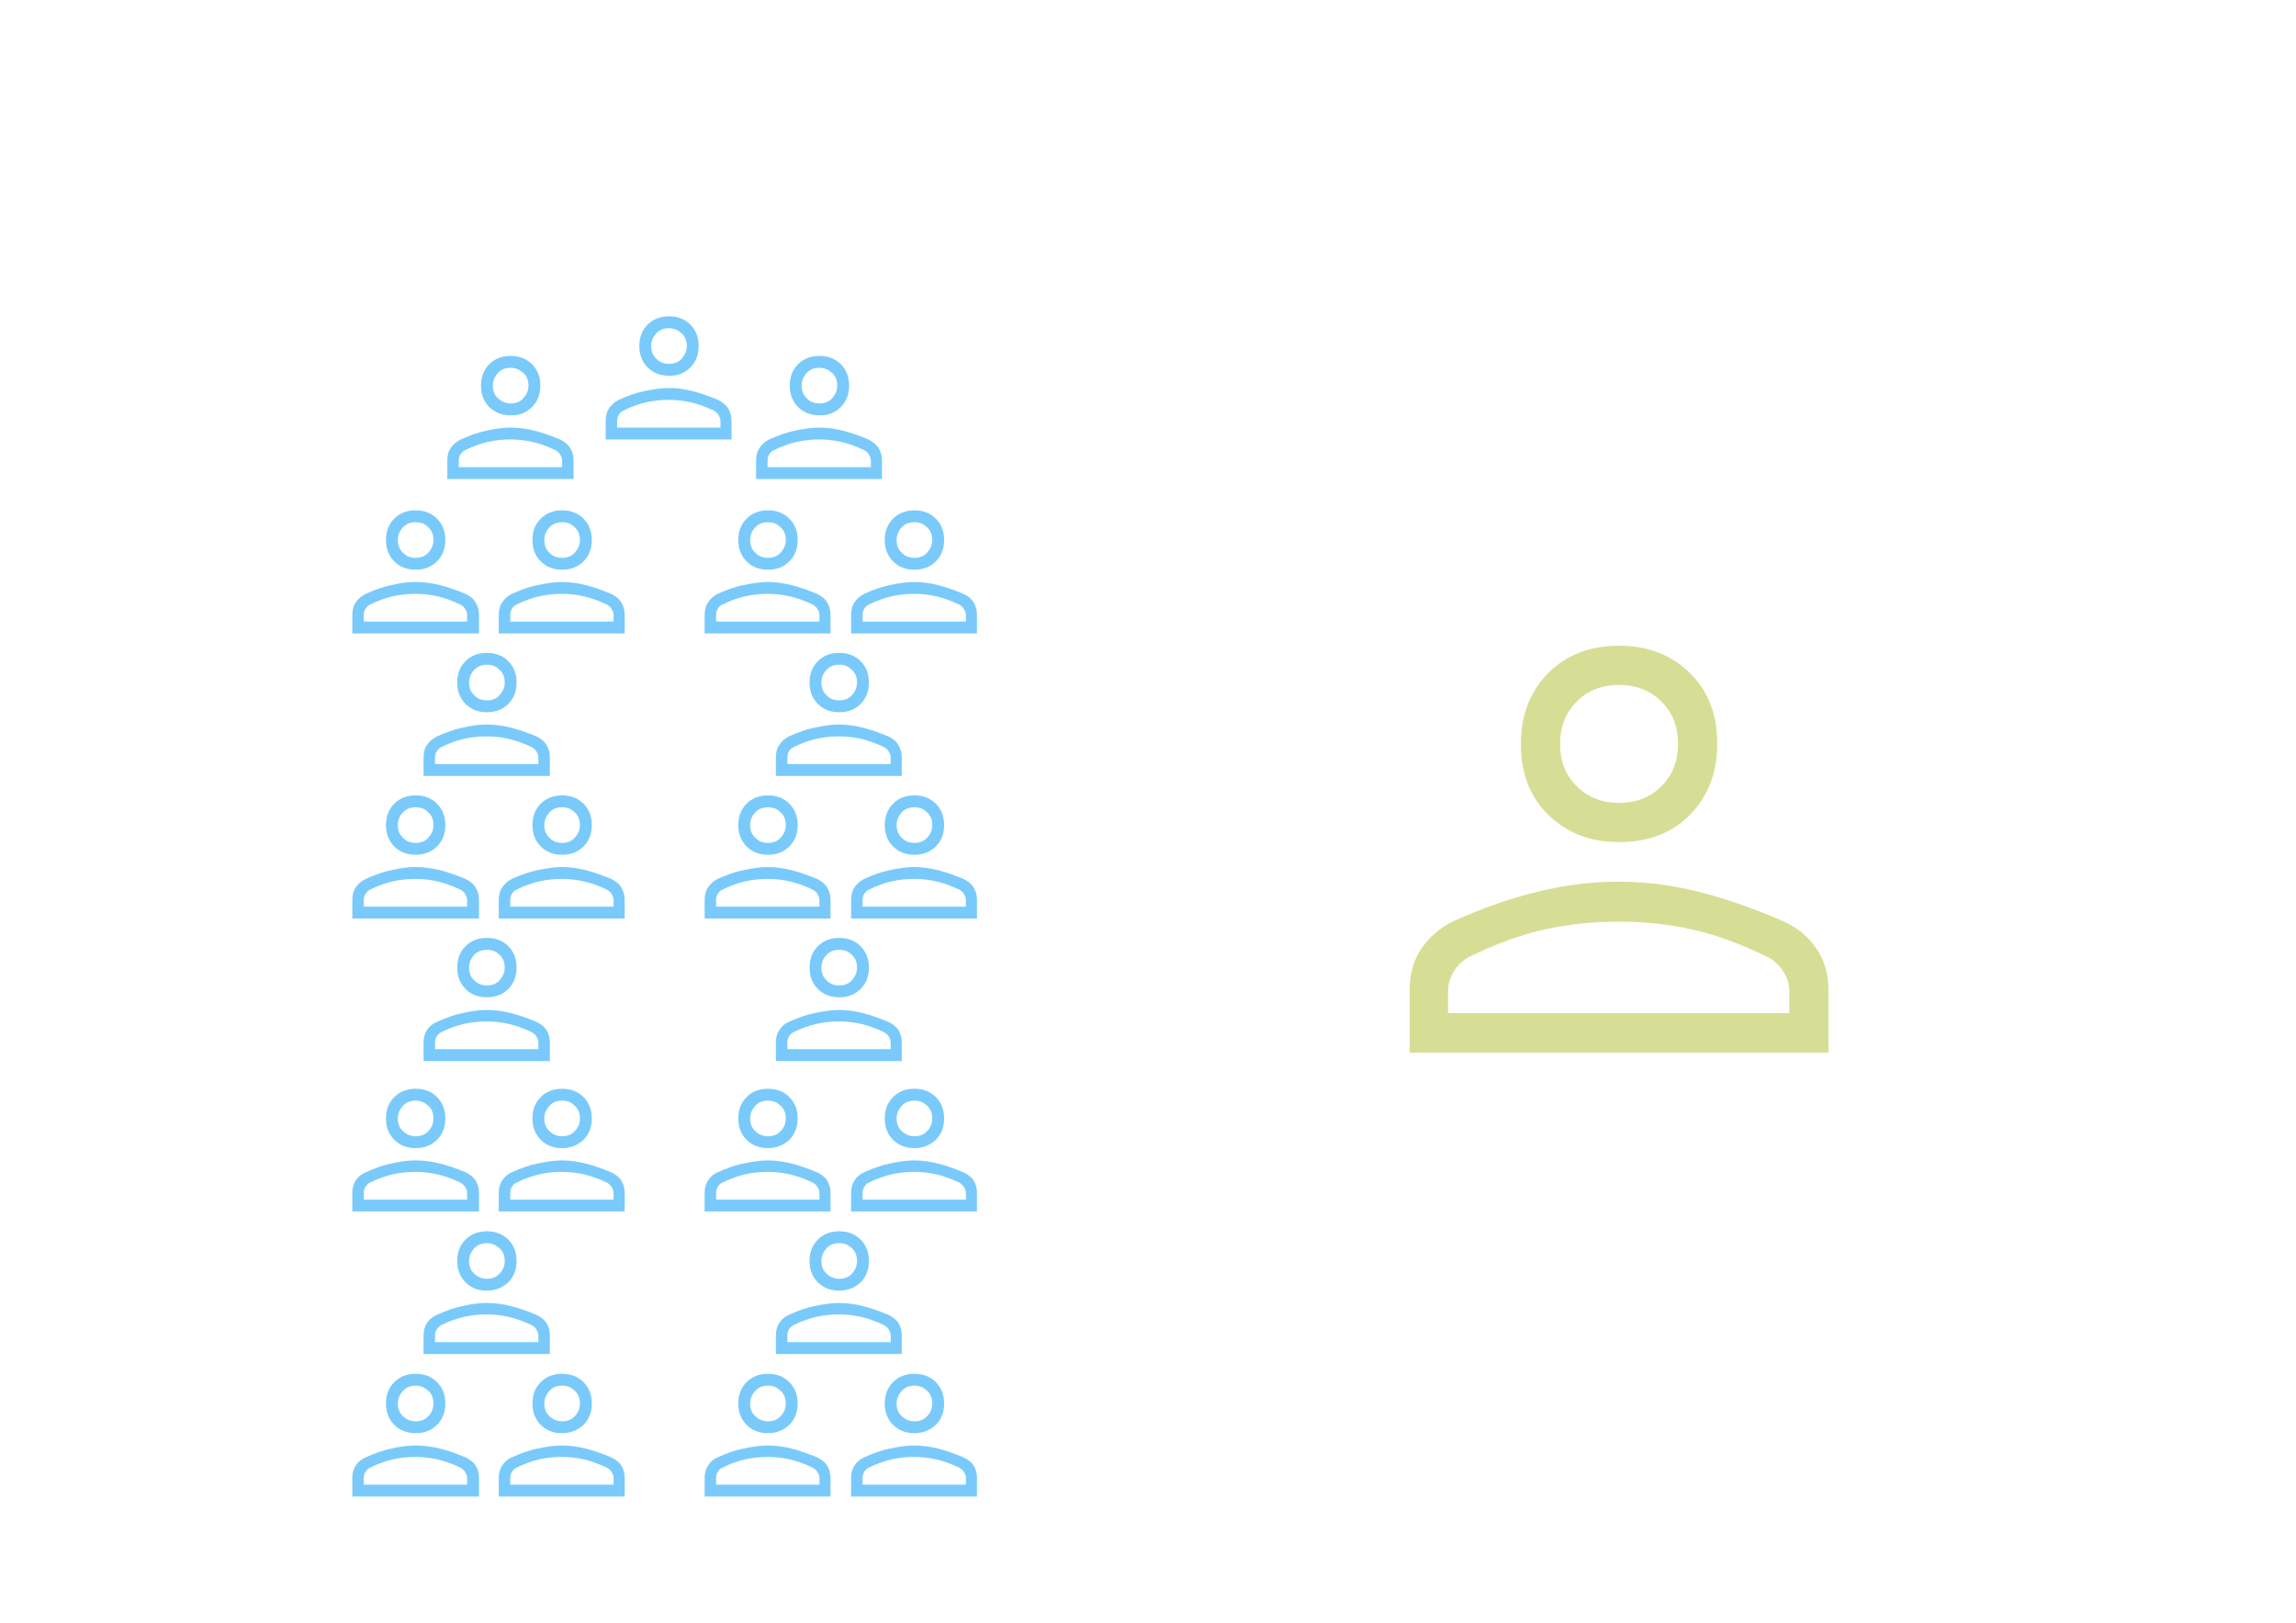 ﻿<?xml version="1.0" encoding="utf-8"?><svg version="1.1" id="Layer_1" xmlns="http://www.w3.org/2000/svg" xmlns:xlink="http://www.w3.org/1999/xlink" x="0px" y="0px" viewBox="0 0 580 410" style="enable-background:new 0 0 580 410;" xml:space="preserve"><style type="text/css">	.st0{display:none;fill:#D6DE96;}	.st1{fill:#79CAFB;}	.st2{fill:#D6DE96;}</style><path class="st0" d="M388.8,223.1c-2.9,0-5.4-1-7.3-3c-2-2-3-4.4-3-7.3s1-5.4,3-7.3c2-2,4.4-3,7.3-3s5.4,1,7.3,3c2,2,3,4.4,3,7.3  s-1,5.4-3,7.3C394.1,222.1,391.7,223.1,388.8,223.1z M437,223.1c-2.9,0-5.4-1-7.3-3s-3-4.4-3-7.3c0-2.9,1-5.4,3-7.3c2-2,4.4-3,7.3-3  s5.4,1,7.3,3c2,2,3,4.4,3,7.3c0,2.9-1,5.4-3,7.3S439.9,223.1,437,223.1z M412.8,269.4c18,0,33.3-6.3,45.9-18.9  c12.6-12.6,18.9-27.9,18.9-45.9c0-3.3-0.3-6.5-0.8-9.7s-1.1-6.1-1.9-8.8c-2.5,0.6-5.3,1.1-8.3,1.3c-3,0.3-6.1,0.4-9.2,0.4  c-12.3,0-24-2.5-35-7.6c-11-5.1-20.4-12.3-28.1-21.7c-4.3,10.3-10.5,19.3-18.6,27c-8.1,7.7-17.3,13.6-27.7,17.8v1.3  c0,18,6.3,33.3,18.9,45.9C379.4,263.1,394.7,269.4,412.8,269.4z M412.8,280.8c-10.5,0-20.4-2-29.7-6c-9.3-4-17.3-9.4-24.2-16.3  c-6.9-6.9-12.3-14.9-16.3-24.2c-4-9.3-6-19.2-6-29.7s2-20.4,6-29.7c4-9.3,9.4-17.3,16.3-24.2c6.9-6.9,14.9-12.3,24.2-16.3  c9.3-4,19.2-6,29.7-6c10.5,0,20.4,2,29.7,6c9.3,4,17.3,9.4,24.2,16.3c6.9,6.9,12.3,14.9,16.3,24.2c4,9.3,6,19.2,6,29.7  s-2,20.4-6,29.7c-4,9.3-9.4,17.3-16.3,24.2c-6.9,6.9-14.9,12.3-24.2,16.3C433.2,278.8,423.3,280.8,412.8,280.8z M395.2,142.3  c11.2,13.1,21.5,22,31,26.9c9.5,4.8,19.8,7.2,31.1,7.2c3,0,5.5-0.1,7.2-0.2c1.8-0.1,3.7-0.5,5.9-1.1c-5.7-10.3-13.5-18.7-23.3-25.3  c-9.8-6.6-21.3-9.9-34.4-9.9c-3.4,0-6.7,0.3-9.7,0.8C400,141.1,397.4,141.7,395.2,142.3z M349.7,189.7c6.1-2.3,13-7.5,20.9-15.5  s13.4-17.8,16.7-29.2c-11,5-19.4,11.3-25,19S352.4,180.2,349.7,189.7z" /><path class="st1" d="M105,143.9c-2.2,0-4-0.7-5.4-2.1c-1.4-1.4-2.1-3.2-2.1-5.4s0.7-4,2.1-5.4c1.4-1.4,3.2-2.1,5.4-2.1  s4,0.7,5.4,2.1c1.4,1.4,2.1,3.2,2.1,5.4s-0.7,4-2.1,5.4C109,143.2,107.2,143.9,105,143.9z M89,160v-4.7c0-1.3,0.3-2.4,0.9-3.2  c0.6-0.9,1.5-1.6,2.5-2.1c2.2-1,4.4-1.8,6.4-2.2c2.1-0.5,4.1-0.8,6.2-0.8s4.1,0.3,6.2,0.8c2,0.5,4.2,1.3,6.4,2.2  c1,0.5,1.9,1.1,2.5,2.1c0.6,0.9,0.9,2,0.9,3.2v4.7H89z M92,157h26v-1.7c0-0.5-0.2-1-0.5-1.5c-0.3-0.5-0.7-0.8-1.2-1.1  c-2.1-1-4.1-1.7-5.9-2.1c-1.8-0.4-3.6-0.6-5.5-0.6s-3.8,0.2-5.6,0.6c-1.8,0.4-3.8,1.1-5.8,2.1c-0.5,0.2-0.8,0.6-1.2,1.1  c-0.3,0.5-0.4,1-0.4,1.5V157z M105,140.9c1.3,0,2.4-0.4,3.2-1.3c0.8-0.9,1.3-1.9,1.3-3.2s-0.4-2.4-1.3-3.2c-0.8-0.9-1.9-1.3-3.2-1.3  s-2.4,0.4-3.2,1.3c-0.8,0.8-1.3,1.9-1.3,3.2s0.4,2.4,1.3,3.2C102.6,140.5,103.7,140.9,105,140.9z" /><path class="st1" d="M142,143.9c-2.2,0-4-0.7-5.4-2.1c-1.4-1.4-2.1-3.2-2.1-5.4s0.7-4,2.1-5.4c1.4-1.4,3.2-2.1,5.4-2.1  s4,0.7,5.4,2.1c1.4,1.4,2.1,3.2,2.1,5.4s-0.7,4-2.1,5.4C146,143.2,144.2,143.9,142,143.9z M126,160v-4.7c0-1.3,0.3-2.4,0.9-3.2  c0.6-0.9,1.4-1.6,2.4-2.1c2.2-1,4.4-1.8,6.4-2.2s4.1-0.8,6.2-0.8s4.1,0.3,6.1,0.8c2,0.5,4.2,1.3,6.4,2.2c1,0.5,1.9,1.1,2.5,2.1  c0.6,0.9,0.9,2,0.9,3.2v4.7H126z M129,157h26v-1.7c0-0.5-0.2-1-0.5-1.5c-0.3-0.5-0.7-0.8-1.2-1.1c-2.1-1-4.1-1.7-5.9-2.1  s-3.6-0.6-5.5-0.6s-3.8,0.2-5.6,0.6s-3.8,1.1-5.8,2.1c-0.5,0.2-0.9,0.6-1.2,1.1c-0.3,0.5-0.4,1-0.4,1.5V157z M142,140.9  c1.3,0,2.4-0.4,3.2-1.3c0.8-0.9,1.3-1.9,1.3-3.2s-0.4-2.4-1.3-3.2c-0.9-0.9-1.9-1.3-3.2-1.3s-2.4,0.4-3.2,1.3  c-0.8,0.8-1.3,1.9-1.3,3.2s0.4,2.4,1.3,3.2C139.6,140.5,140.7,140.9,142,140.9z" /><path class="st1" d="M129,104.9c-2.2,0-4-0.7-5.4-2.1s-2.1-3.2-2.1-5.4c0-2.2,0.7-4,2.1-5.4c1.4-1.4,3.2-2.1,5.4-2.1s4,0.7,5.4,2.1  c1.4,1.4,2.1,3.2,2.1,5.4c0,2.2-0.7,4-2.1,5.4C133,104.2,131.2,105,129,104.9z M113,121v-4.7c0-1.3,0.3-2.4,0.9-3.2  c0.6-0.9,1.5-1.6,2.5-2.1c2.2-1,4.4-1.8,6.4-2.2c2.1-0.5,4.1-0.8,6.2-0.8s4.1,0.3,6.1,0.8c2,0.5,4.2,1.3,6.4,2.2  c1,0.5,1.9,1.2,2.5,2.1c0.6,0.9,0.9,2,0.9,3.2v4.7H113z M116,118h26v-1.7c0-0.5-0.2-1-0.5-1.5c-0.3-0.5-0.7-0.8-1.2-1.1  c-2.1-1-4.1-1.7-5.9-2.1s-3.6-0.6-5.5-0.6c-1.9,0-3.8,0.2-5.6,0.6c-1.8,0.4-3.8,1.1-5.8,2.1c-0.5,0.2-0.8,0.6-1.2,1.1  c-0.3,0.5-0.4,1-0.4,1.5V118z M129,101.9c1.3,0,2.4-0.4,3.2-1.3c0.8-0.9,1.3-1.9,1.3-3.2c0-1.3-0.4-2.4-1.3-3.2  c-0.9-0.8-1.9-1.3-3.2-1.3s-2.4,0.4-3.2,1.3s-1.3,1.9-1.3,3.2c0,1.3,0.4,2.4,1.3,3.2S127.7,101.9,129,101.9z" /><path class="st1" d="M123,179.9c-2.2,0-4-0.7-5.4-2.1c-1.4-1.4-2.1-3.2-2.1-5.4s0.7-4,2.1-5.4c1.4-1.4,3.2-2.1,5.4-2.1  s4,0.7,5.4,2.1c1.4,1.4,2.1,3.2,2.1,5.4s-0.7,4-2.1,5.4C127,179.2,125.2,179.9,123,179.9z M107,196v-4.7c0-1.3,0.3-2.4,0.9-3.2  c0.6-0.9,1.5-1.6,2.5-2.1c2.2-1,4.4-1.8,6.4-2.2c2.1-0.5,4.1-0.8,6.2-0.8s4.1,0.3,6.1,0.8c2,0.5,4.2,1.3,6.4,2.2  c1,0.5,1.9,1.1,2.5,2.1c0.6,0.9,0.9,2,0.9,3.2v4.7H107z M110,193h26v-1.7c0-0.5-0.2-1-0.5-1.5c-0.3-0.5-0.7-0.8-1.2-1.1  c-2.1-1-4.1-1.7-5.9-2.1s-3.6-0.6-5.5-0.6s-3.8,0.2-5.6,0.6c-1.8,0.4-3.8,1.1-5.8,2.1c-0.5,0.2-0.8,0.6-1.2,1.1  c-0.3,0.5-0.4,1-0.4,1.5V193z M123,176.9c1.3,0,2.4-0.4,3.2-1.3c0.8-0.9,1.3-1.9,1.3-3.2s-0.4-2.4-1.3-3.2c-0.8-0.9-1.9-1.3-3.2-1.3  s-2.4,0.4-3.2,1.3c-0.8,0.8-1.3,1.9-1.3,3.2s0.4,2.4,1.3,3.2C120.6,176.5,121.7,176.9,123,176.9z" /><path class="st1" d="M105,215.9c-2.2,0-4-0.7-5.4-2.1c-1.4-1.4-2.1-3.2-2.1-5.4s0.7-4,2.1-5.4c1.4-1.4,3.2-2.1,5.4-2.1  s4,0.7,5.4,2.1c1.4,1.4,2.1,3.2,2.1,5.4s-0.7,4-2.1,5.4C109,215.2,107.2,215.9,105,215.9z M89,232v-4.7c0-1.3,0.3-2.4,0.9-3.2  c0.6-0.9,1.5-1.6,2.5-2.1c2.2-1,4.4-1.8,6.4-2.2c2.1-0.5,4.1-0.8,6.2-0.8s4.1,0.3,6.2,0.8c2,0.5,4.2,1.3,6.4,2.2  c1,0.5,1.9,1.1,2.5,2.1c0.6,0.9,0.9,2,0.9,3.2v4.7H89z M92,229h26v-1.7c0-0.5-0.2-1-0.5-1.5c-0.3-0.5-0.7-0.8-1.2-1.1  c-2.1-1-4.1-1.7-5.9-2.1c-1.8-0.4-3.6-0.6-5.5-0.6s-3.8,0.2-5.6,0.6c-1.8,0.4-3.8,1.1-5.8,2.1c-0.5,0.2-0.8,0.6-1.2,1.1  c-0.3,0.5-0.4,1-0.4,1.5V229z M105,212.9c1.3,0,2.4-0.4,3.2-1.3c0.8-0.9,1.3-1.9,1.3-3.2s-0.4-2.4-1.3-3.2c-0.8-0.9-1.9-1.3-3.2-1.3  s-2.4,0.4-3.2,1.3c-0.8,0.8-1.3,1.9-1.3,3.2s0.4,2.4,1.3,3.2C102.6,212.5,103.7,212.9,105,212.9z" /><path class="st1" d="M142,215.9c-2.2,0-4-0.7-5.4-2.1c-1.4-1.4-2.1-3.2-2.1-5.4s0.7-4,2.1-5.4c1.4-1.4,3.2-2.1,5.4-2.1  s4,0.7,5.4,2.1c1.4,1.4,2.1,3.2,2.1,5.4s-0.7,4-2.1,5.4C146,215.2,144.2,215.9,142,215.9z M126,232v-4.7c0-1.3,0.3-2.4,0.9-3.2  c0.6-0.9,1.4-1.6,2.4-2.1c2.2-1,4.4-1.8,6.4-2.2s4.1-0.8,6.2-0.8s4.1,0.3,6.1,0.8c2,0.5,4.2,1.3,6.4,2.2c1,0.5,1.9,1.1,2.5,2.1  c0.6,0.9,0.9,2,0.9,3.2v4.7H126z M129,229h26v-1.7c0-0.5-0.2-1-0.5-1.5c-0.3-0.5-0.7-0.8-1.2-1.1c-2.1-1-4.1-1.7-5.9-2.1  s-3.6-0.6-5.5-0.6s-3.8,0.2-5.6,0.6s-3.8,1.1-5.8,2.1c-0.5,0.2-0.9,0.6-1.2,1.1c-0.3,0.5-0.4,1-0.4,1.5V229z M142,212.9  c1.3,0,2.4-0.4,3.2-1.3c0.8-0.9,1.3-1.9,1.3-3.2s-0.4-2.4-1.3-3.2c-0.9-0.9-1.9-1.3-3.2-1.3s-2.4,0.4-3.2,1.3  c-0.8,0.8-1.3,1.9-1.3,3.2s0.4,2.4,1.3,3.2C139.6,212.5,140.7,212.9,142,212.9z" /><path class="st1" d="M123,251.9c-2.2,0-4-0.7-5.4-2.1c-1.4-1.4-2.1-3.2-2.1-5.4s0.7-4,2.1-5.4c1.4-1.4,3.2-2.1,5.4-2.1  s4,0.7,5.4,2.1c1.4,1.4,2.1,3.2,2.1,5.4s-0.7,4-2.1,5.4C127,251.2,125.2,251.9,123,251.9z M107,268v-4.7c0-1.3,0.3-2.3,0.9-3.2  c0.6-0.9,1.5-1.6,2.5-2c2.2-1,4.4-1.8,6.4-2.2c2.1-0.5,4.1-0.8,6.2-0.8s4.1,0.3,6.1,0.8c2,0.5,4.2,1.3,6.4,2.2c1,0.5,1.9,1.1,2.5,2  c0.6,0.9,0.9,2,0.9,3.2v4.7H107z M110,265h26v-1.7c0-0.5-0.2-1-0.5-1.5c-0.3-0.5-0.7-0.8-1.2-1.1c-2.1-1-4.1-1.7-5.9-2.1  c-1.8-0.4-3.6-0.6-5.5-0.6s-3.8,0.2-5.6,0.6c-1.8,0.4-3.8,1.1-5.8,2.1c-0.5,0.2-0.8,0.6-1.2,1.1c-0.3,0.5-0.4,1-0.4,1.5V265z   M123,248.9c1.3,0,2.4-0.4,3.2-1.3c0.8-0.9,1.3-1.9,1.3-3.2s-0.4-2.4-1.3-3.2c-0.8-0.9-1.9-1.3-3.2-1.3s-2.4,0.4-3.2,1.3  c-0.8,0.8-1.3,1.9-1.3,3.2s0.4,2.4,1.3,3.2C120.6,248.5,121.7,248.9,123,248.9z" /><path class="st1" d="M105,290c-2.2,0-4-0.7-5.4-2.1s-2.1-3.2-2.1-5.4c0-2.2,0.7-4,2.1-5.4c1.4-1.4,3.2-2.1,5.4-2.1s4,0.7,5.4,2.1  c1.4,1.4,2.1,3.2,2.1,5.4c0,2.2-0.7,4-2.1,5.4S107.2,290,105,290z M89,306v-4.7c0-1.3,0.3-2.3,0.9-3.2c0.6-0.9,1.5-1.6,2.5-2  c2.2-1,4.4-1.8,6.4-2.2c2.1-0.5,4.1-0.8,6.2-0.8s4.1,0.3,6.2,0.8s4.2,1.3,6.4,2.2c1,0.5,1.9,1.1,2.5,2c0.6,0.9,0.9,2,0.9,3.2v4.7H89  z M92,303h26v-1.7c0-0.5-0.2-1-0.5-1.5s-0.7-0.8-1.2-1.1c-2.1-1-4.1-1.7-5.9-2.1c-1.8-0.4-3.6-0.6-5.5-0.6s-3.8,0.2-5.6,0.6  c-1.8,0.4-3.8,1.1-5.8,2.1c-0.5,0.2-0.8,0.6-1.2,1.1c-0.3,0.5-0.4,1-0.4,1.5V303z M105,287c1.3,0,2.4-0.4,3.2-1.3  c0.8-0.8,1.3-1.9,1.3-3.2c0-1.3-0.4-2.4-1.3-3.2s-1.9-1.3-3.2-1.3s-2.4,0.4-3.2,1.3s-1.3,1.9-1.3,3.2c0,1.3,0.4,2.4,1.3,3.2  C102.6,286.5,103.7,287,105,287z" /><path class="st1" d="M142,290c-2.2,0-4-0.7-5.4-2.1c-1.4-1.4-2.1-3.2-2.1-5.4c0-2.2,0.7-4,2.1-5.4c1.4-1.4,3.2-2.1,5.4-2.1  s4,0.7,5.4,2.1c1.4,1.4,2.1,3.2,2.1,5.4c0,2.2-0.7,4-2.1,5.4C146,289.2,144.2,290,142,290z M126,306v-4.7c0-1.3,0.3-2.3,0.9-3.2  c0.6-0.9,1.4-1.6,2.4-2c2.2-1,4.4-1.8,6.4-2.2s4.1-0.8,6.2-0.8s4.1,0.3,6.1,0.8c2,0.5,4.2,1.3,6.4,2.2c1,0.5,1.9,1.1,2.5,2  c0.6,0.9,0.9,2,0.9,3.2v4.7H126z M129,303h26v-1.7c0-0.5-0.2-1-0.5-1.5c-0.3-0.5-0.7-0.8-1.2-1.1c-2.1-1-4.1-1.7-5.9-2.1  c-1.8-0.4-3.6-0.6-5.5-0.6s-3.8,0.2-5.6,0.6c-1.8,0.4-3.8,1.1-5.8,2.1c-0.5,0.2-0.9,0.6-1.2,1.1s-0.4,1-0.4,1.5V303z M142,287  c1.3,0,2.4-0.4,3.2-1.3c0.8-0.8,1.3-1.9,1.3-3.2c0-1.3-0.4-2.4-1.3-3.2c-0.9-0.9-1.9-1.3-3.2-1.3s-2.4,0.4-3.2,1.3  c-0.8,0.9-1.3,1.9-1.3,3.2c0,1.3,0.4,2.4,1.3,3.2C139.6,286.5,140.7,287,142,287z" /><path class="st1" d="M123,326c-2.2,0-4-0.7-5.4-2.1s-2.1-3.2-2.1-5.4c0-2.2,0.7-4,2.1-5.4c1.4-1.4,3.2-2.1,5.4-2.1s4,0.7,5.4,2.1  c1.4,1.4,2.1,3.2,2.1,5.4c0,2.2-0.7,4-2.1,5.4C127,325.2,125.2,326,123,326z M107,342v-4.7c0-1.3,0.3-2.3,0.9-3.2  c0.6-0.9,1.5-1.6,2.5-2c2.2-1,4.4-1.8,6.4-2.2c2.1-0.5,4.1-0.8,6.2-0.8s4.1,0.3,6.1,0.8c2,0.5,4.2,1.3,6.4,2.2c1,0.5,1.9,1.1,2.5,2  c0.6,0.9,0.9,2,0.9,3.2v4.7H107z M110,339h26v-1.7c0-0.5-0.2-1-0.5-1.5c-0.3-0.5-0.7-0.8-1.2-1.1c-2.1-1-4.1-1.7-5.9-2.1  c-1.8-0.4-3.6-0.6-5.5-0.6s-3.8,0.2-5.6,0.6c-1.8,0.4-3.8,1.1-5.8,2.1c-0.5,0.2-0.8,0.6-1.2,1.1c-0.3,0.5-0.4,1-0.4,1.5V339z   M123,323c1.3,0,2.4-0.4,3.2-1.3c0.8-0.8,1.3-1.9,1.3-3.2c0-1.3-0.4-2.4-1.3-3.2s-1.9-1.3-3.2-1.3s-2.4,0.4-3.2,1.3  s-1.3,1.9-1.3,3.2c0,1.3,0.4,2.4,1.3,3.2C120.6,322.5,121.7,323,123,323z" /><path class="st1" d="M105,362c-2.2,0-4-0.7-5.4-2.1s-2.1-3.2-2.1-5.4c0-2.2,0.7-4,2.1-5.4c1.4-1.4,3.2-2.1,5.4-2.1s4,0.7,5.4,2.1  c1.4,1.4,2.1,3.2,2.1,5.4c0,2.2-0.7,4-2.1,5.4S107.2,362,105,362z M89,378v-4.7c0-1.3,0.3-2.3,0.9-3.2c0.6-0.9,1.5-1.6,2.5-2  c2.2-1,4.4-1.8,6.4-2.2c2.1-0.5,4.1-0.8,6.2-0.8s4.1,0.3,6.2,0.8s4.2,1.3,6.4,2.2c1,0.5,1.9,1.1,2.5,2c0.6,0.9,0.9,2,0.9,3.2v4.7H89  z M92,375h26v-1.7c0-0.5-0.2-1-0.5-1.5s-0.7-0.8-1.2-1.1c-2.1-1-4.1-1.7-5.9-2.1c-1.8-0.4-3.6-0.6-5.5-0.6s-3.8,0.2-5.6,0.6  c-1.8,0.4-3.8,1.1-5.8,2.1c-0.5,0.2-0.8,0.6-1.2,1.1c-0.3,0.5-0.4,1-0.4,1.5V375z M105,359c1.3,0,2.4-0.4,3.2-1.3  c0.8-0.8,1.3-1.9,1.3-3.2c0-1.3-0.4-2.4-1.3-3.2s-1.9-1.3-3.2-1.3s-2.4,0.4-3.2,1.3s-1.3,1.9-1.3,3.2c0,1.3,0.4,2.4,1.3,3.2  C102.6,358.5,103.7,359,105,359z" /><path class="st1" d="M142,362c-2.2,0-4-0.7-5.4-2.1c-1.4-1.4-2.1-3.2-2.1-5.4c0-2.2,0.7-4,2.1-5.4c1.4-1.4,3.2-2.1,5.4-2.1  s4,0.7,5.4,2.1c1.4,1.4,2.1,3.2,2.1,5.4c0,2.2-0.7,4-2.1,5.4C146,361.2,144.2,362,142,362z M126,378v-4.7c0-1.3,0.3-2.3,0.9-3.2  c0.6-0.9,1.4-1.6,2.4-2c2.2-1,4.4-1.8,6.4-2.2s4.1-0.8,6.2-0.8s4.1,0.3,6.1,0.8c2,0.5,4.2,1.3,6.4,2.2c1,0.5,1.9,1.1,2.5,2  c0.6,0.9,0.9,2,0.9,3.2v4.7H126z M129,375h26v-1.7c0-0.5-0.2-1-0.5-1.5c-0.3-0.5-0.7-0.8-1.2-1.1c-2.1-1-4.1-1.7-5.9-2.1  c-1.8-0.4-3.6-0.6-5.5-0.6s-3.8,0.2-5.6,0.6c-1.8,0.4-3.8,1.1-5.8,2.1c-0.5,0.2-0.9,0.6-1.2,1.1s-0.4,1-0.4,1.5V375z M142,359  c1.3,0,2.4-0.4,3.2-1.3c0.8-0.8,1.3-1.9,1.3-3.2c0-1.3-0.4-2.4-1.3-3.2c-0.9-0.9-1.9-1.3-3.2-1.3s-2.4,0.4-3.2,1.3  c-0.8,0.9-1.3,1.9-1.3,3.2c0,1.3,0.4,2.4,1.3,3.2C139.6,358.5,140.7,359,142,359z" /><path class="st1" d="M194,143.9c-2.2,0-4-0.7-5.4-2.1c-1.4-1.4-2.1-3.2-2.1-5.4s0.7-4,2.1-5.4c1.4-1.4,3.2-2.1,5.4-2.1  s4,0.7,5.4,2.1c1.4,1.4,2.1,3.2,2.1,5.4s-0.7,4-2.1,5.4C198,143.2,196.2,143.9,194,143.9z M178,160v-4.7c0-1.3,0.3-2.4,0.9-3.2  c0.6-0.9,1.4-1.6,2.4-2.1c2.2-1,4.4-1.8,6.4-2.2s4.1-0.8,6.2-0.8s4.1,0.3,6.1,0.8c2,0.5,4.2,1.3,6.4,2.2c1,0.5,1.9,1.1,2.5,2.1  c0.6,0.9,0.9,2,0.9,3.2v4.7H178z M181,157h26v-1.7c0-0.5-0.2-1-0.5-1.5c-0.3-0.5-0.7-0.8-1.2-1.1c-2.1-1-4.1-1.7-5.9-2.1  s-3.6-0.6-5.5-0.6s-3.8,0.2-5.6,0.6s-3.8,1.1-5.8,2.1c-0.5,0.2-0.9,0.6-1.2,1.1c-0.3,0.5-0.4,1-0.4,1.5V157z M194,140.9  c1.3,0,2.4-0.4,3.2-1.3c0.8-0.9,1.3-1.9,1.3-3.2s-0.4-2.4-1.3-3.2c-0.9-0.9-1.9-1.3-3.2-1.3s-2.4,0.4-3.2,1.3  c-0.8,0.8-1.3,1.9-1.3,3.2s0.4,2.4,1.3,3.2C191.6,140.5,192.7,140.9,194,140.9z" /><path class="st1" d="M231,143.9c-2.2,0-4-0.7-5.4-2.1c-1.4-1.4-2.1-3.2-2.1-5.4s0.7-4,2.1-5.4c1.4-1.4,3.2-2.1,5.4-2.1  s4,0.7,5.4,2.1c1.4,1.4,2.1,3.2,2.1,5.4s-0.7,4-2.1,5.4C235,143.2,233.2,143.9,231,143.9z M215,160v-4.7c0-1.3,0.3-2.4,0.9-3.2  c0.6-0.9,1.4-1.6,2.4-2.1c2.2-1,4.4-1.8,6.4-2.2s4.1-0.8,6.2-0.8s4.1,0.3,6.1,0.8c2,0.5,4.2,1.3,6.4,2.2c1,0.5,1.9,1.1,2.5,2.1  c0.6,0.9,0.9,2,0.9,3.2v4.7H215z M218,157h26v-1.7c0-0.5-0.2-1-0.5-1.5c-0.3-0.5-0.7-0.8-1.2-1.1c-2.1-1-4.1-1.7-5.9-2.1  s-3.6-0.6-5.5-0.6s-3.8,0.2-5.6,0.6s-3.8,1.1-5.8,2.1c-0.5,0.2-0.9,0.6-1.2,1.1c-0.3,0.5-0.4,1-0.4,1.5V157z M231,140.9  c1.3,0,2.4-0.4,3.2-1.3c0.8-0.9,1.3-1.9,1.3-3.2s-0.4-2.4-1.3-3.2c-0.9-0.9-1.9-1.3-3.2-1.3s-2.4,0.4-3.2,1.3  c-0.8,0.8-1.3,1.9-1.3,3.2s0.4,2.4,1.3,3.2C228.6,140.5,229.7,140.9,231,140.9z" /><path class="st1" d="M169,94.9c-2.2,0-4-0.7-5.4-2.1c-1.4-1.4-2.1-3.2-2.1-5.4c0-2.2,0.7-4,2.1-5.4c1.4-1.4,3.2-2.1,5.4-2.1  s4,0.7,5.4,2.1c1.4,1.4,2.1,3.2,2.1,5.4c0,2.2-0.7,4-2.1,5.4C173,94.2,171.2,95,169,94.9z M153,111v-4.7c0-1.3,0.3-2.4,0.9-3.2  c0.6-0.9,1.4-1.6,2.4-2.1c2.2-1,4.4-1.8,6.4-2.2s4.1-0.8,6.2-0.8s4.1,0.3,6.1,0.8c2,0.5,4.2,1.3,6.4,2.2c1,0.5,1.9,1.2,2.5,2.1  c0.6,0.9,0.9,2,0.9,3.2v4.7H153z M156,108h26v-1.7c0-0.5-0.2-1-0.5-1.5c-0.3-0.5-0.7-0.8-1.2-1.1c-2.1-1-4.1-1.7-5.9-2.1  s-3.6-0.6-5.5-0.6s-3.8,0.2-5.6,0.6c-1.8,0.4-3.8,1.1-5.8,2.1c-0.5,0.2-0.9,0.6-1.2,1.1s-0.4,1-0.4,1.5V108z M169,91.9  c1.3,0,2.4-0.4,3.2-1.3c0.8-0.9,1.3-1.9,1.3-3.2c0-1.3-0.4-2.4-1.3-3.2c-0.9-0.8-1.9-1.3-3.2-1.3s-2.4,0.4-3.2,1.3  c-0.8,0.8-1.3,1.9-1.3,3.2c0,1.3,0.4,2.4,1.3,3.2C166.6,91.5,167.7,91.9,169,91.9z" /><path class="st1" d="M207,104.9c-2.2,0-4-0.7-5.4-2.1c-1.4-1.4-2.1-3.2-2.1-5.4c0-2.2,0.7-4,2.1-5.4c1.4-1.4,3.2-2.1,5.4-2.1  s4,0.7,5.4,2.1c1.4,1.4,2.1,3.2,2.1,5.4c0,2.2-0.7,4-2.1,5.4C211,104.2,209.2,105,207,104.9z M191,121v-4.7c0-1.3,0.3-2.4,0.9-3.2  c0.6-0.9,1.4-1.6,2.4-2.1c2.2-1,4.4-1.8,6.4-2.2s4.1-0.8,6.2-0.8s4.1,0.3,6.1,0.8c2,0.5,4.2,1.3,6.4,2.2c1,0.5,1.9,1.2,2.5,2.1  c0.6,0.9,0.9,2,0.9,3.2v4.7H191z M194,118h26v-1.7c0-0.5-0.2-1-0.5-1.5c-0.3-0.5-0.7-0.8-1.2-1.1c-2.1-1-4.1-1.7-5.9-2.1  s-3.6-0.6-5.5-0.6s-3.8,0.2-5.6,0.6c-1.8,0.4-3.8,1.1-5.8,2.1c-0.5,0.2-0.9,0.6-1.2,1.1s-0.4,1-0.4,1.5V118z M207,101.9  c1.3,0,2.4-0.4,3.2-1.3c0.8-0.9,1.3-1.9,1.3-3.2c0-1.3-0.4-2.4-1.3-3.2c-0.9-0.8-1.9-1.3-3.2-1.3s-2.4,0.4-3.2,1.3  c-0.8,0.8-1.3,1.9-1.3,3.2c0,1.3,0.4,2.4,1.3,3.2C204.6,101.5,205.7,101.9,207,101.9z" /><path class="st2" d="M409,212.7c-7.3,0-13.2-2.3-17.9-6.9s-6.9-10.6-6.9-17.9s2.3-13.2,6.9-17.9c4.6-4.6,10.6-6.9,17.9-6.9  s13.2,2.3,17.9,6.9s6.9,10.6,6.9,17.9s-2.3,13.2-6.9,17.9S416.3,212.7,409,212.7z M356.1,265.8v-15.6c0-4.2,1-7.8,3.1-10.8  c2.1-3,4.8-5.2,8.1-6.8c7.4-3.3,14.5-5.8,21.3-7.4c6.8-1.7,13.6-2.5,20.4-2.5s13.6,0.9,20.3,2.6c6.7,1.7,13.8,4.2,21.2,7.4  c3.4,1.5,6.2,3.8,8.3,6.8c2.1,3,3.1,6.6,3.1,10.8v15.6H356.1z M366,255.9h86v-5.6c0-1.8-0.5-3.4-1.6-5c-1-1.6-2.3-2.8-3.9-3.6  c-7.1-3.4-13.5-5.8-19.4-7c-5.8-1.3-11.9-1.9-18.2-1.9s-12.4,0.6-18.4,1.9s-12.4,3.6-19.4,7c-1.5,0.8-2.8,2-3.8,3.6  c-1,1.6-1.5,3.3-1.5,5V255.9z M409,202.8c4.3,0,7.9-1.4,10.7-4.2c2.8-2.8,4.2-6.4,4.2-10.7s-1.4-7.9-4.2-10.7  c-2.8-2.8-6.4-4.2-10.7-4.2s-7.9,1.4-10.7,4.2c-2.8,2.8-4.2,6.4-4.2,10.7c0,4.3,1.4,7.9,4.2,10.7C401.1,201.4,404.7,202.8,409,202.8  z" /><path class="st1" d="M212,179.9c-2.2,0-4-0.7-5.4-2.1c-1.4-1.4-2.1-3.2-2.1-5.4s0.7-4,2.1-5.4c1.4-1.4,3.2-2.1,5.4-2.1  s4,0.7,5.4,2.1c1.4,1.4,2.1,3.2,2.1,5.4s-0.7,4-2.1,5.4C216,179.2,214.2,179.9,212,179.9z M196,196v-4.7c0-1.3,0.3-2.4,0.9-3.2  c0.6-0.9,1.4-1.6,2.4-2.1c2.2-1,4.4-1.8,6.4-2.2s4.1-0.8,6.2-0.8s4.1,0.3,6.1,0.8c2,0.5,4.2,1.3,6.4,2.2c1,0.5,1.9,1.1,2.5,2.1  c0.6,0.9,0.9,2,0.9,3.2v4.7H196z M199,193h26v-1.7c0-0.5-0.2-1-0.5-1.5c-0.3-0.5-0.7-0.8-1.2-1.1c-2.1-1-4.1-1.7-5.9-2.1  s-3.6-0.6-5.5-0.6s-3.8,0.2-5.6,0.6s-3.8,1.1-5.8,2.1c-0.5,0.2-0.9,0.6-1.2,1.1c-0.3,0.5-0.4,1-0.4,1.5V193z M212,176.9  c1.3,0,2.4-0.4,3.2-1.3c0.8-0.9,1.3-1.9,1.3-3.2s-0.4-2.4-1.3-3.2c-0.9-0.9-1.9-1.3-3.2-1.3s-2.4,0.4-3.2,1.3  c-0.8,0.8-1.3,1.9-1.3,3.2s0.4,2.4,1.3,3.2C209.6,176.5,210.7,176.9,212,176.9z" /><path class="st1" d="M194,215.9c-2.2,0-4-0.7-5.4-2.1c-1.4-1.4-2.1-3.2-2.1-5.4s0.7-4,2.1-5.4c1.4-1.4,3.2-2.1,5.4-2.1  s4,0.7,5.4,2.1c1.4,1.4,2.1,3.2,2.1,5.4s-0.7,4-2.1,5.4C198,215.2,196.2,215.9,194,215.9z M178,232v-4.7c0-1.3,0.3-2.4,0.9-3.2  c0.6-0.9,1.4-1.6,2.4-2.1c2.2-1,4.4-1.8,6.4-2.2s4.1-0.8,6.2-0.8s4.1,0.3,6.1,0.8c2,0.5,4.2,1.3,6.4,2.2c1,0.5,1.9,1.1,2.5,2.1  c0.6,0.9,0.9,2,0.9,3.2v4.7H178z M181,229h26v-1.7c0-0.5-0.2-1-0.5-1.5c-0.3-0.5-0.7-0.8-1.2-1.1c-2.1-1-4.1-1.7-5.9-2.1  s-3.6-0.6-5.5-0.6s-3.8,0.2-5.6,0.6s-3.8,1.1-5.8,2.1c-0.5,0.2-0.9,0.6-1.2,1.1c-0.3,0.5-0.4,1-0.4,1.5V229z M194,212.9  c1.3,0,2.4-0.4,3.2-1.3c0.8-0.9,1.3-1.9,1.3-3.2s-0.4-2.4-1.3-3.2c-0.9-0.9-1.9-1.3-3.2-1.3s-2.4,0.4-3.2,1.3  c-0.8,0.8-1.3,1.9-1.3,3.2s0.4,2.4,1.3,3.2C191.6,212.5,192.7,212.9,194,212.9z" /><path class="st1" d="M231,215.9c-2.2,0-4-0.7-5.4-2.1c-1.4-1.4-2.1-3.2-2.1-5.4s0.7-4,2.1-5.4c1.4-1.4,3.2-2.1,5.4-2.1  s4,0.7,5.4,2.1c1.4,1.4,2.1,3.2,2.1,5.4s-0.7,4-2.1,5.4C235,215.2,233.2,215.9,231,215.9z M215,232v-4.7c0-1.3,0.3-2.4,0.9-3.2  c0.6-0.9,1.4-1.6,2.4-2.1c2.2-1,4.4-1.8,6.4-2.2s4.1-0.8,6.2-0.8s4.1,0.3,6.1,0.8c2,0.5,4.2,1.3,6.4,2.2c1,0.5,1.9,1.1,2.5,2.1  c0.6,0.9,0.9,2,0.9,3.2v4.7H215z M218,229h26v-1.7c0-0.5-0.2-1-0.5-1.5c-0.3-0.5-0.7-0.8-1.2-1.1c-2.1-1-4.1-1.7-5.9-2.1  s-3.6-0.6-5.5-0.6s-3.8,0.2-5.6,0.6s-3.8,1.1-5.8,2.1c-0.5,0.2-0.9,0.6-1.2,1.1c-0.3,0.5-0.4,1-0.4,1.5V229z M231,212.9  c1.3,0,2.4-0.4,3.2-1.3c0.8-0.9,1.3-1.9,1.3-3.2s-0.4-2.4-1.3-3.2c-0.9-0.9-1.9-1.3-3.2-1.3s-2.4,0.4-3.2,1.3  c-0.8,0.8-1.3,1.9-1.3,3.2s0.4,2.4,1.3,3.2C228.6,212.5,229.7,212.9,231,212.9z" /><path class="st1" d="M212,251.9c-2.2,0-4-0.7-5.4-2.1c-1.4-1.4-2.1-3.2-2.1-5.4s0.7-4,2.1-5.4c1.4-1.4,3.2-2.1,5.4-2.1  s4,0.7,5.4,2.1c1.4,1.4,2.1,3.2,2.1,5.4s-0.7,4-2.1,5.4C216,251.2,214.2,251.9,212,251.9z M196,268v-4.7c0-1.3,0.3-2.3,0.9-3.2  c0.6-0.9,1.4-1.6,2.4-2c2.2-1,4.4-1.8,6.4-2.2s4.1-0.8,6.2-0.8s4.1,0.3,6.1,0.8c2,0.5,4.2,1.3,6.4,2.2c1,0.5,1.9,1.1,2.5,2  c0.6,0.9,0.9,2,0.9,3.2v4.7H196z M199,265h26v-1.7c0-0.5-0.2-1-0.5-1.5c-0.3-0.5-0.7-0.8-1.2-1.1c-2.1-1-4.1-1.7-5.9-2.1  c-1.8-0.4-3.6-0.6-5.5-0.6s-3.8,0.2-5.6,0.6c-1.8,0.4-3.8,1.1-5.8,2.1c-0.5,0.2-0.9,0.6-1.2,1.1s-0.4,1-0.4,1.5V265z M212,248.9  c1.3,0,2.4-0.4,3.2-1.3c0.8-0.9,1.3-1.9,1.3-3.2s-0.4-2.4-1.3-3.2c-0.9-0.9-1.9-1.3-3.2-1.3s-2.4,0.4-3.2,1.3  c-0.8,0.8-1.3,1.9-1.3,3.2s0.4,2.4,1.3,3.2C209.6,248.5,210.7,248.9,212,248.9z" /><path class="st1" d="M194,290c-2.2,0-4-0.7-5.4-2.1c-1.4-1.4-2.1-3.2-2.1-5.4c0-2.2,0.7-4,2.1-5.4c1.4-1.4,3.2-2.1,5.4-2.1  s4,0.7,5.4,2.1c1.4,1.4,2.1,3.2,2.1,5.4c0,2.2-0.7,4-2.1,5.4C198,289.2,196.2,290,194,290z M178,306v-4.7c0-1.3,0.3-2.3,0.9-3.2  c0.6-0.9,1.4-1.6,2.4-2c2.2-1,4.4-1.8,6.4-2.2s4.1-0.8,6.2-0.8s4.1,0.3,6.1,0.8c2,0.5,4.2,1.3,6.4,2.2c1,0.5,1.9,1.1,2.5,2  c0.6,0.9,0.9,2,0.9,3.2v4.7H178z M181,303h26v-1.7c0-0.5-0.2-1-0.5-1.5c-0.3-0.5-0.7-0.8-1.2-1.1c-2.1-1-4.1-1.7-5.9-2.1  c-1.8-0.4-3.6-0.6-5.5-0.6s-3.8,0.2-5.6,0.6c-1.8,0.4-3.8,1.1-5.8,2.1c-0.5,0.2-0.9,0.6-1.2,1.1s-0.4,1-0.4,1.5V303z M194,287  c1.3,0,2.4-0.4,3.2-1.3c0.8-0.8,1.3-1.9,1.3-3.2c0-1.3-0.4-2.4-1.3-3.2c-0.9-0.9-1.9-1.3-3.2-1.3s-2.4,0.4-3.2,1.3  c-0.8,0.9-1.3,1.9-1.3,3.2c0,1.3,0.4,2.4,1.3,3.2C191.6,286.5,192.7,287,194,287z" /><path class="st1" d="M231,290c-2.2,0-4-0.7-5.4-2.1c-1.4-1.4-2.1-3.2-2.1-5.4c0-2.2,0.7-4,2.1-5.4c1.4-1.4,3.2-2.1,5.4-2.1  s4,0.7,5.4,2.1c1.4,1.4,2.1,3.2,2.1,5.4c0,2.2-0.7,4-2.1,5.4C235,289.2,233.2,290,231,290z M215,306v-4.7c0-1.3,0.3-2.3,0.9-3.2  c0.6-0.9,1.4-1.6,2.4-2c2.2-1,4.4-1.8,6.4-2.2s4.1-0.8,6.2-0.8s4.1,0.3,6.1,0.8c2,0.5,4.2,1.3,6.4,2.2c1,0.5,1.9,1.1,2.5,2  c0.6,0.9,0.9,2,0.9,3.2v4.7H215z M218,303h26v-1.7c0-0.5-0.2-1-0.5-1.5c-0.3-0.5-0.7-0.8-1.2-1.1c-2.1-1-4.1-1.7-5.9-2.1  c-1.8-0.4-3.6-0.6-5.5-0.6s-3.8,0.2-5.6,0.6c-1.8,0.4-3.8,1.1-5.8,2.1c-0.5,0.2-0.9,0.6-1.2,1.1s-0.4,1-0.4,1.5V303z M231,287  c1.3,0,2.4-0.4,3.2-1.3c0.8-0.8,1.3-1.9,1.3-3.2c0-1.3-0.4-2.4-1.3-3.2c-0.9-0.9-1.9-1.3-3.2-1.3s-2.4,0.4-3.2,1.3  c-0.8,0.9-1.3,1.9-1.3,3.2c0,1.3,0.4,2.4,1.3,3.2C228.6,286.5,229.7,287,231,287z" /><path class="st1" d="M212,326c-2.2,0-4-0.7-5.4-2.1c-1.4-1.4-2.1-3.2-2.1-5.4c0-2.2,0.7-4,2.1-5.4c1.4-1.4,3.2-2.1,5.4-2.1  s4,0.7,5.4,2.1c1.4,1.4,2.1,3.2,2.1,5.4c0,2.2-0.7,4-2.1,5.4C216,325.2,214.2,326,212,326z M196,342v-4.7c0-1.3,0.3-2.3,0.9-3.2  c0.6-0.9,1.4-1.6,2.4-2c2.2-1,4.4-1.8,6.4-2.2s4.1-0.8,6.2-0.8s4.1,0.3,6.1,0.8c2,0.5,4.2,1.3,6.4,2.2c1,0.5,1.9,1.1,2.5,2  c0.6,0.9,0.9,2,0.9,3.2v4.7H196z M199,339h26v-1.7c0-0.5-0.2-1-0.5-1.5c-0.3-0.5-0.7-0.8-1.2-1.1c-2.1-1-4.1-1.7-5.9-2.1  c-1.8-0.4-3.6-0.6-5.5-0.6s-3.8,0.2-5.6,0.6c-1.8,0.4-3.8,1.1-5.8,2.1c-0.5,0.2-0.9,0.6-1.2,1.1s-0.4,1-0.4,1.5V339z M212,323  c1.3,0,2.4-0.4,3.2-1.3c0.8-0.8,1.3-1.9,1.3-3.2c0-1.3-0.4-2.4-1.3-3.2c-0.9-0.9-1.9-1.3-3.2-1.3s-2.4,0.4-3.2,1.3  c-0.8,0.9-1.3,1.9-1.3,3.2c0,1.3,0.4,2.4,1.3,3.2C209.6,322.5,210.7,323,212,323z" /><path class="st1" d="M194,362c-2.2,0-4-0.7-5.4-2.1c-1.4-1.4-2.1-3.2-2.1-5.4c0-2.2,0.7-4,2.1-5.4c1.4-1.4,3.2-2.1,5.4-2.1  s4,0.7,5.4,2.1c1.4,1.4,2.1,3.2,2.1,5.4c0,2.2-0.7,4-2.1,5.4C198,361.2,196.2,362,194,362z M178,378v-4.7c0-1.3,0.3-2.3,0.9-3.2  c0.6-0.9,1.4-1.6,2.4-2c2.2-1,4.4-1.8,6.4-2.2s4.1-0.8,6.2-0.8s4.1,0.3,6.1,0.8c2,0.5,4.2,1.3,6.4,2.2c1,0.5,1.9,1.1,2.5,2  c0.6,0.9,0.9,2,0.9,3.2v4.7H178z M181,375h26v-1.7c0-0.5-0.2-1-0.5-1.5c-0.3-0.5-0.7-0.8-1.2-1.1c-2.1-1-4.1-1.7-5.9-2.1  c-1.8-0.4-3.6-0.6-5.5-0.6s-3.8,0.2-5.6,0.6c-1.8,0.4-3.8,1.1-5.8,2.1c-0.5,0.2-0.9,0.6-1.2,1.1s-0.4,1-0.4,1.5V375z M194,359  c1.3,0,2.4-0.4,3.2-1.3c0.8-0.8,1.3-1.9,1.3-3.2c0-1.3-0.4-2.4-1.3-3.2c-0.9-0.9-1.9-1.3-3.2-1.3s-2.4,0.4-3.2,1.3  c-0.8,0.9-1.3,1.9-1.3,3.2c0,1.3,0.4,2.4,1.3,3.2C191.6,358.5,192.7,359,194,359z" /><path class="st1" d="M231,362c-2.2,0-4-0.7-5.4-2.1c-1.4-1.4-2.1-3.2-2.1-5.4c0-2.2,0.7-4,2.1-5.4c1.4-1.4,3.2-2.1,5.4-2.1  s4,0.7,5.4,2.1c1.4,1.4,2.1,3.2,2.1,5.4c0,2.2-0.7,4-2.1,5.4C235,361.2,233.2,362,231,362z M215,378v-4.7c0-1.3,0.3-2.3,0.9-3.2  c0.6-0.9,1.4-1.6,2.4-2c2.2-1,4.4-1.8,6.4-2.2s4.1-0.8,6.2-0.8s4.1,0.3,6.1,0.8c2,0.5,4.2,1.3,6.4,2.2c1,0.5,1.9,1.1,2.5,2  c0.6,0.9,0.9,2,0.9,3.2v4.7H215z M218,375h26v-1.7c0-0.5-0.2-1-0.5-1.5c-0.3-0.5-0.7-0.8-1.2-1.1c-2.1-1-4.1-1.7-5.9-2.1  c-1.8-0.4-3.6-0.6-5.5-0.6s-3.8,0.2-5.6,0.6c-1.8,0.4-3.8,1.1-5.8,2.1c-0.5,0.2-0.9,0.6-1.2,1.1s-0.4,1-0.4,1.5V375z M231,359  c1.3,0,2.4-0.4,3.2-1.3c0.8-0.8,1.3-1.9,1.3-3.2c0-1.3-0.4-2.4-1.3-3.2c-0.9-0.9-1.9-1.3-3.2-1.3s-2.4,0.4-3.2,1.3  c-0.8,0.9-1.3,1.9-1.3,3.2c0,1.3,0.4,2.4,1.3,3.2C228.6,358.5,229.7,359,231,359z" /></svg>